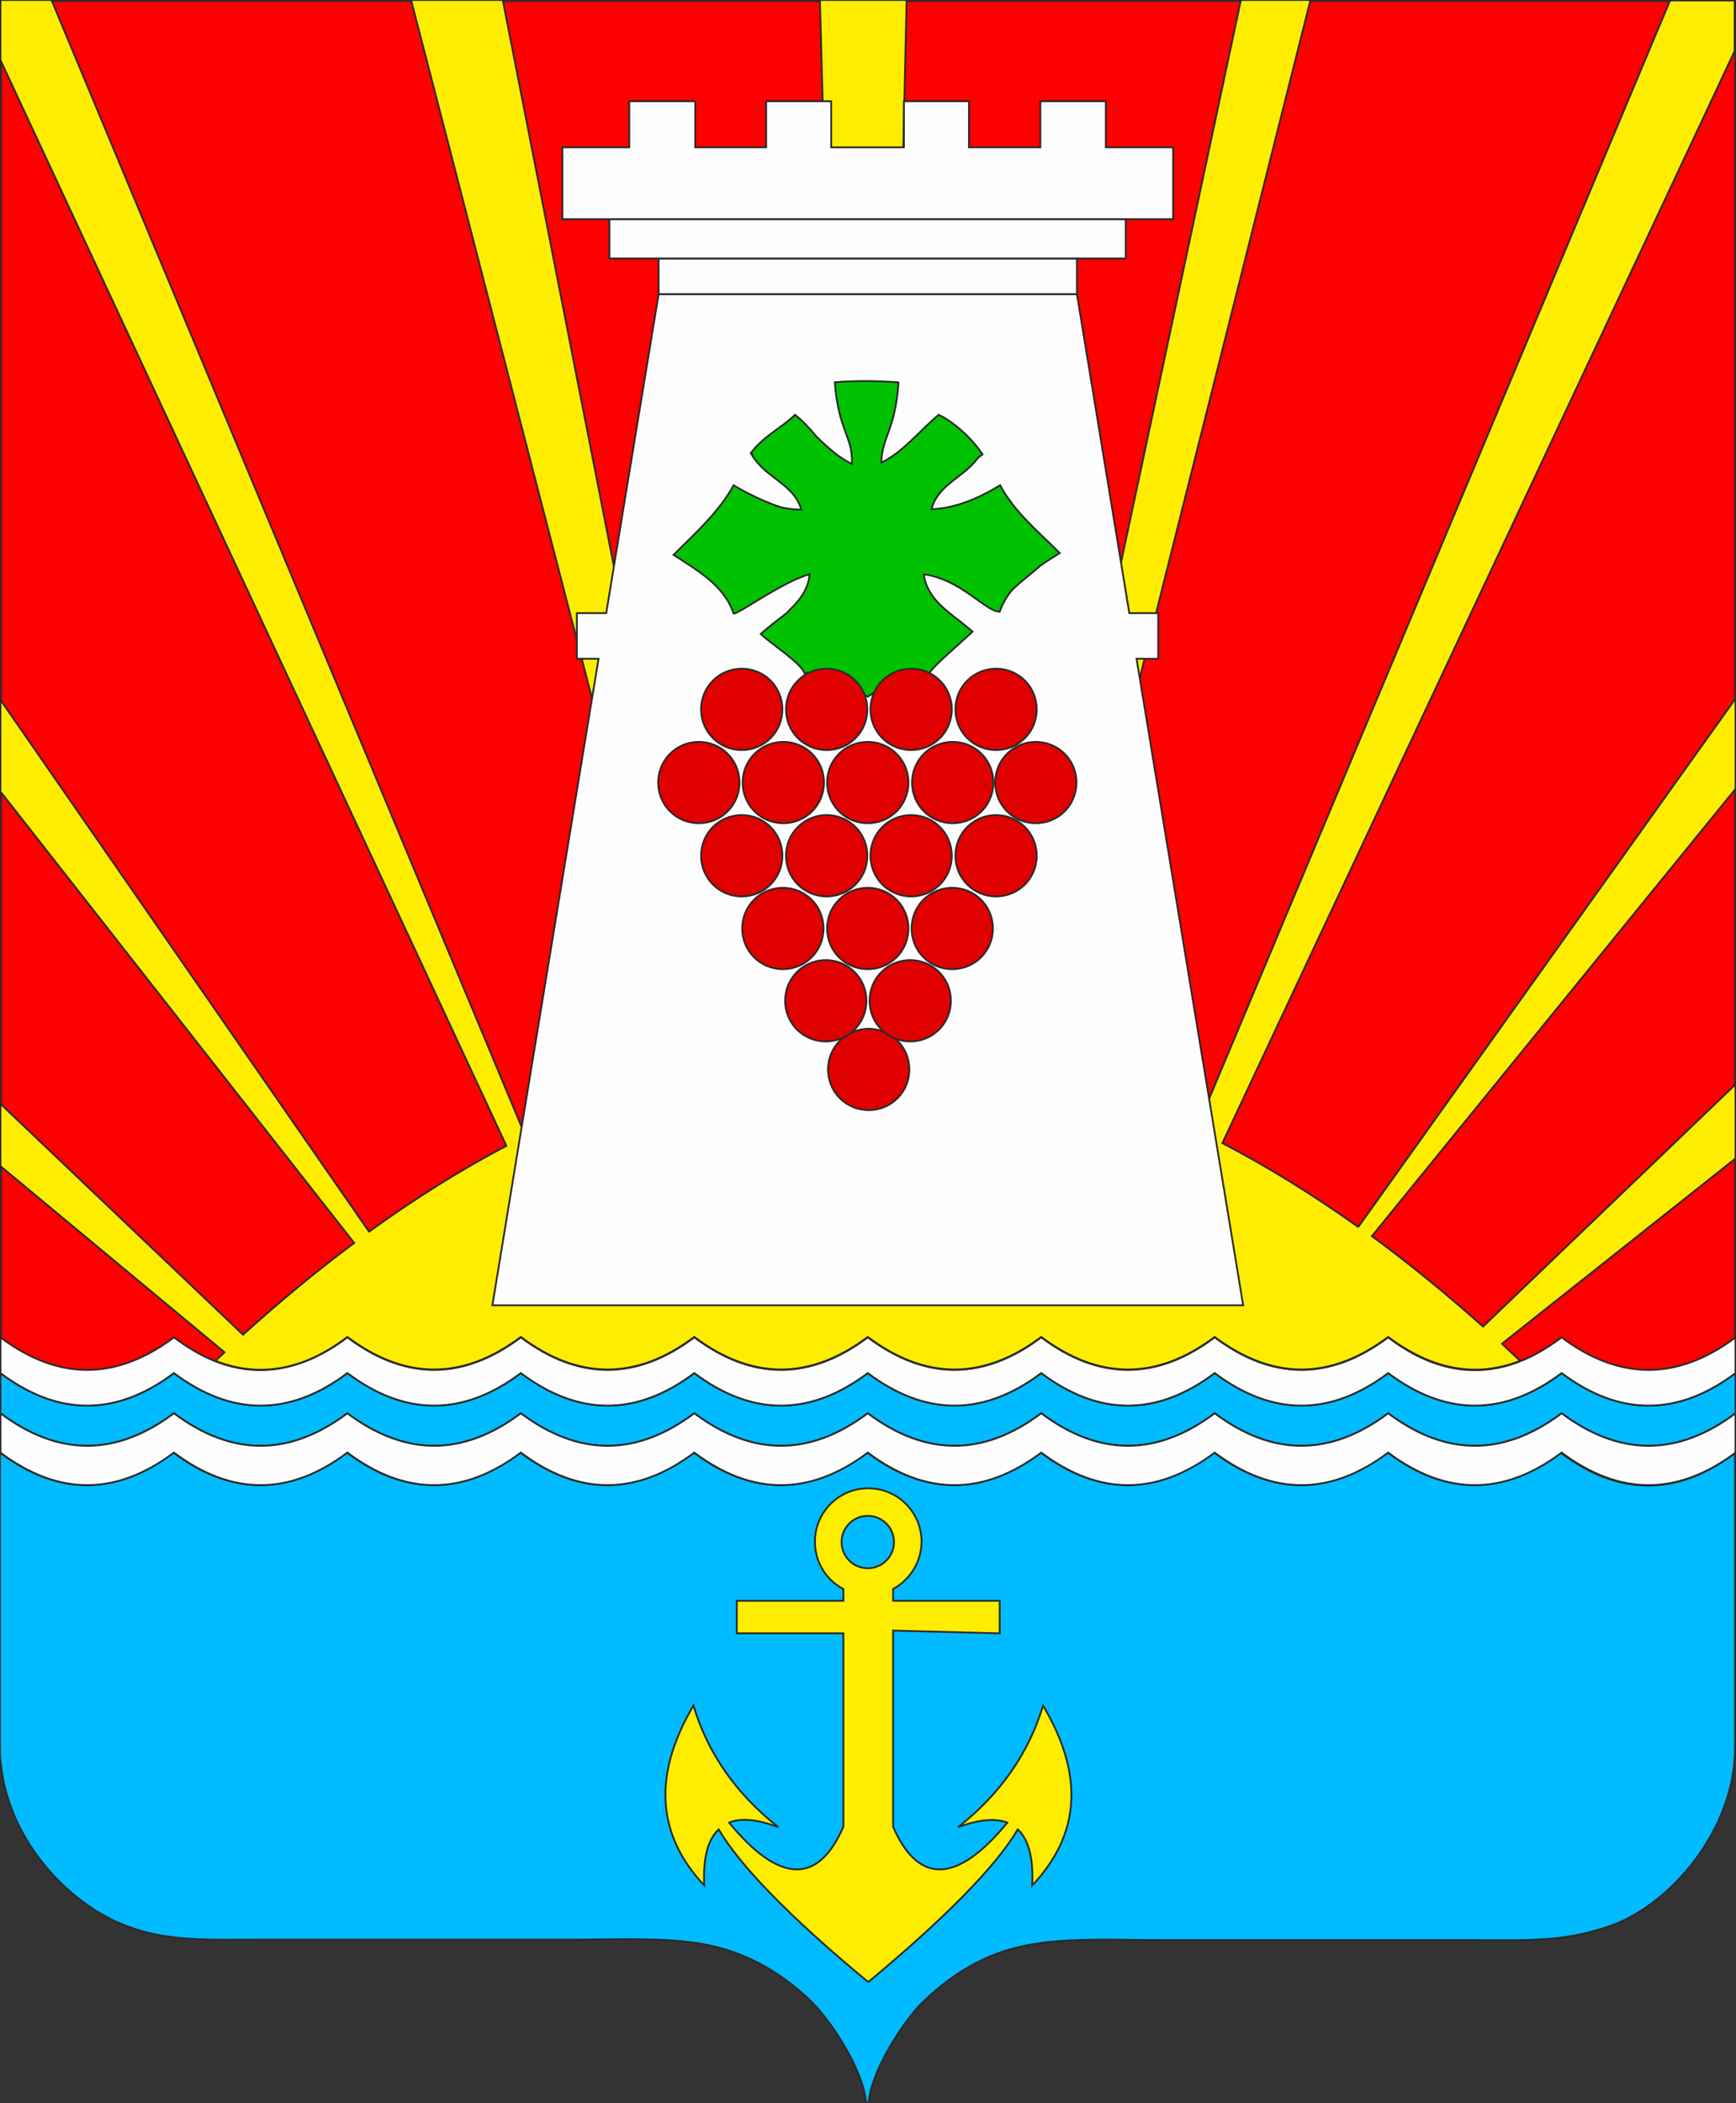 <?xml version="1.0" encoding="UTF-8"?>
<!DOCTYPE svg PUBLIC "-//W3C//DTD SVG 1.1//EN" "http://www.w3.org/Graphics/SVG/1.1/DTD/svg11.dtd">
<!-- Creator: CorelDRAW -->
<svg xmlns="http://www.w3.org/2000/svg" xml:space="preserve" width="75.923mm" height="91.968mm" style="shape-rendering:geometricPrecision; text-rendering:geometricPrecision; image-rendering:optimizeQuality; fill-rule:evenodd; clip-rule:evenodd"
viewBox="0 0 3.843 4.655"
 xmlns:xlink="http://www.w3.org/1999/xlink">
 <rect x="0" y="0" width="3.843" height="4.655" fill="#333333" stroke="none"/>
 <defs>
  <style type="text/css">
   <![CDATA[
    .str0 {stroke:#2B2A29;stroke-width:0.004}
    .fil2 {fill:#FEFEFE}
    .fil1 {fill:#00BBFF}
    .fil0 {fill:red}
    .fil3 {fill:#FFED00}
    .fil5 {fill:#00C200;fill-rule:nonzero}
    .fil4 {fill:#E00000;fill-rule:nonzero}
   ]]>
  </style>
 </defs>
 <g id="Слой_x0020_1">
  <rect class="fil0 str0" x="0.002" y="0.002" width="3.839" height="3.539"/>
  <path class="fil1 str0" d="M3.456 3.215c-0.128,0.096 -0.256,0.096 -0.384,0 -0.128,0.096 -0.256,0.096 -0.384,0 -0.128,0.096 -0.256,0.096 -0.384,0 -0.128,0.096 -0.256,0.096 -0.384,0 -0.128,0.096 -0.256,0.096 -0.384,0 -0.128,0.096 -0.256,0.096 -0.384,0 -0.128,0.096 -0.256,0.096 -0.384,0 -0.128,0.096 -0.256,0.096 -0.384,0 -0.128,0.096 -0.256,0.096 -0.384,0l-5.0613e-006 0.652c0,0.186 0.142,0.343 0.278,0.395 0.094,0.036 0.18,0.031 0.306,0.031l0.34 0 0.337 0c0.113,0 0.232,-0.007 0.324,0.016 0.088,0.022 0.158,0.069 0.213,0.123 0.041,0.041 0.113,0.148 0.119,0.221l0.006 0c0.006,-0.071 0.077,-0.179 0.117,-0.219 0.055,-0.054 0.125,-0.103 0.213,-0.124 0.092,-0.023 0.208,-0.016 0.321,-0.016l0.34 0 0.337 0c0.135,0 0.205,0.005 0.31,-0.03 0.136,-0.046 0.28,-0.214 0.28,-0.396l0 -0.652c-0.128,0.096 -0.257,0.096 -0.385,0z"/>
  <path class="fil1 str0" d="M1.537 3.128c0.128,0.096 0.256,0.096 0.384,0 0.128,0.096 0.256,0.096 0.384,0 0.128,0.096 0.256,0.096 0.384,0 0.128,0.096 0.256,0.096 0.384,0 0.128,0.096 0.256,0.096 0.384,0 0.128,0.096 0.257,0.096 0.385,0l5.0613e-006 -0.089c-0.128,0.096 -0.257,0.096 -0.385,0 -0.128,0.096 -0.256,0.096 -0.384,0 -0.128,0.096 -0.256,0.096 -0.384,0 -0.128,0.096 -0.256,0.096 -0.384,0 -0.128,0.096 -0.256,0.096 -0.384,0 -0.128,0.096 -0.256,0.096 -0.384,0 -0.128,0.096 -0.256,0.096 -0.384,0 -0.128,0.096 -0.256,0.096 -0.384,0 -0.128,0.096 -0.256,0.096 -0.384,0 -0.128,0.096 -0.256,0.096 -0.384,0l-5.0613e-006 0.089c0.128,0.096 0.256,0.096 0.384,0 0.128,0.096 0.256,0.096 0.384,0 0.128,0.096 0.256,0.096 0.384,0 0.128,0.096 0.256,0.096 0.384,0z"/>
  <path class="fil2 str0" d="M0.769 3.215c0.128,0.096 0.256,0.096 0.384,0 0.128,0.096 0.256,0.096 0.384,0 0.128,0.096 0.256,0.096 0.384,0 0.128,0.096 0.256,0.096 0.384,0 0.128,0.096 0.256,0.096 0.384,0 0.128,0.096 0.256,0.096 0.384,0 0.128,0.096 0.256,0.096 0.384,0 0.128,0.096 0.257,0.096 0.385,0l-5.0613e-006 -0.087c-0.128,0.096 -0.257,0.096 -0.385,0 -0.128,0.096 -0.256,0.096 -0.384,0 -0.128,0.096 -0.256,0.096 -0.384,0 -0.128,0.096 -0.256,0.096 -0.384,0 -0.128,0.096 -0.256,0.096 -0.384,0 -0.128,0.096 -0.256,0.096 -0.384,0 -0.128,0.096 -0.256,0.096 -0.384,0 -0.128,0.096 -0.256,0.096 -0.384,0 -0.128,0.096 -0.256,0.096 -0.384,0 -0.128,0.096 -0.256,0.096 -0.384,0l5.0613e-006 0.087c0.128,0.096 0.256,0.096 0.384,0 0.128,0.096 0.256,0.096 0.384,0z"/>
  <path class="fil2 str0" d="M1.537 3.039c0.128,0.096 0.256,0.096 0.384,0 0.128,0.096 0.256,0.096 0.384,0 0.128,0.096 0.256,0.096 0.384,0 0.128,0.096 0.256,0.096 0.384,0 0.128,0.096 0.256,0.096 0.384,0 0.128,0.096 0.257,0.096 0.385,0l0 -0.079c-0.128,0.096 -0.257,0.096 -0.385,0 -0.031,0.023 -0.061,0.041 -0.092,0.053 -0.097,0.038 -0.195,0.021 -0.292,-0.053 -0.128,0.096 -0.256,0.096 -0.384,0 -0.128,0.096 -0.256,0.096 -0.384,0 -0.128,0.096 -0.256,0.096 -0.384,0 -0.128,0.096 -0.256,0.096 -0.384,0 -0.128,0.096 -0.256,0.096 -0.384,0 -0.128,0.096 -0.256,0.096 -0.384,0 -0.097,0.073 -0.195,0.091 -0.292,0.053 -0.031,-0.012 -0.061,-0.03 -0.092,-0.053 -0.128,0.096 -0.256,0.096 -0.384,0l0 0.079c0.128,0.096 0.256,0.096 0.384,0 0.128,0.096 0.256,0.096 0.384,0 0.128,0.096 0.256,0.096 0.384,0 0.128,0.096 0.256,0.096 0.384,0z"/>
  <path class="fil3 str0" d="M3.006 2.715c-0.1,-0.071 -0.2,-0.133 -0.3,-0.185l1.134 -2.417 0 -0.112 -0.143 0 -1.049 2.499c-0.115,-0.055 -0.23,-0.097 -0.345,-0.126l0.598 -2.374 -0.154 0 -0.503 2.36c-0.096,-0.021 -0.193,-0.032 -0.289,-0.034l0.052 -2.326 -0.192 0 0.064 2.326c-0.101,0.003 -0.201,0.016 -0.302,0.038l-0.464 -2.364 -0.203 0 0.616 2.377c-0.121,0.031 -0.242,0.077 -0.363,0.137l-1.049 -2.514 -0.113 0 0 0.133 1.12 2.403c-0.101,0.053 -0.203,0.117 -0.304,0.19l-0.816 -1.177 0 0.203 0.783 0.999c-0.082,0.061 -0.164,0.129 -0.246,0.203l-0.537 -0.511 0 0.138 0.496 0.412 -0.02 0.019c0.097,0.038 0.195,0.021 0.292,-0.053 0.128,0.096 0.256,0.096 0.384,0 0.128,0.096 0.256,0.096 0.384,0 0.128,0.096 0.256,0.096 0.384,0 0.128,0.096 0.256,0.096 0.384,0 0.128,0.096 0.256,0.096 0.384,0 0.128,0.096 0.256,0.096 0.384,0 0.097,0.073 0.195,0.091 0.292,0.053 -0.013,-0.013 -0.027,-0.025 -0.04,-0.038l0.517 -0.41 0 -0.164 -0.559 0.536c-0.082,-0.073 -0.164,-0.14 -0.246,-0.2l0.805 -0.99 0 -0.2 -0.834 1.168z"/>
  <polygon class="fil2 str0" points="1.09,2.889 2.752,2.889 2.516,1.458 2.564,1.458 2.564,1.357 2.5,1.357 2.384,0.651 1.458,0.651 1.342,1.357 1.277,1.357 1.277,1.458 1.325,1.458 "/>
  <polygon class="fil2 str0" points="1.458,0.651 2.384,0.651 2.384,0.572 1.458,0.572 "/>
  <polygon class="fil2 str0" points="1.458,0.572 2.384,0.572 2.492,0.572 2.492,0.485 1.349,0.485 1.349,0.572 "/>
  <polygon class="fil2 str0" points="1.349,0.485 2.492,0.485 2.597,0.485 2.597,0.326 2.448,0.326 2.448,0.224 2.303,0.224 2.303,0.326 2.145,0.326 2.145,0.224 2.001,0.224 2.001,0.326 1.84,0.326 1.84,0.224 1.696,0.224 1.696,0.326 1.539,0.326 1.539,0.224 1.393,0.224 1.393,0.326 1.245,0.326 1.245,0.485 "/>
  <path class="fil4 str0" d="M1.923 2.277c0.05,0 0.09,0.04 0.09,0.09 0,0.05 -0.04,0.09 -0.09,0.09 -0.05,0 -0.09,-0.04 -0.09,-0.09 0,-0.05 0.04,-0.09 0.09,-0.09z"/>
  <path class="fil4 str0" d="M1.828 2.125c0.05,0 0.09,0.04 0.09,0.09 0,0.05 -0.04,0.09 -0.09,0.09 -0.05,0 -0.09,-0.04 -0.09,-0.09 0,-0.05 0.04,-0.09 0.09,-0.09z"/>
  <path class="fil4 str0" d="M2.015 2.125c0.05,0 0.09,0.04 0.09,0.09 0,0.05 -0.04,0.09 -0.09,0.09 -0.05,0 -0.09,-0.04 -0.09,-0.09 0,-0.05 0.04,-0.09 0.09,-0.09z"/>
  <path class="fil4 str0" d="M1.733 1.965c0.05,0 0.09,0.04 0.09,0.09 0,0.05 -0.04,0.09 -0.09,0.09 -0.05,0 -0.09,-0.04 -0.09,-0.09 0,-0.05 0.04,-0.09 0.09,-0.09z"/>
  <path class="fil4 str0" d="M1.921 1.965c0.05,0 0.09,0.04 0.09,0.09 0,0.05 -0.04,0.09 -0.09,0.09 -0.05,0 -0.09,-0.04 -0.09,-0.09 0,-0.05 0.04,-0.09 0.09,-0.09z"/>
  <path class="fil4 str0" d="M1.642 1.804c0.05,0 0.09,0.04 0.09,0.09 0,0.05 -0.04,0.09 -0.09,0.09 -0.05,0 -0.09,-0.04 -0.09,-0.09 0,-0.05 0.04,-0.09 0.09,-0.09z"/>
  <path class="fil4 str0" d="M1.83 1.804c0.05,0 0.09,0.04 0.09,0.09 0,0.05 -0.04,0.09 -0.09,0.09 -0.05,0 -0.09,-0.04 -0.09,-0.09 0,-0.05 0.04,-0.09 0.09,-0.09z"/>
  <path class="fil4 str0" d="M2.108 1.965c0.05,0 0.09,0.04 0.09,0.09 0,0.05 -0.04,0.09 -0.09,0.09 -0.05,0 -0.09,-0.04 -0.09,-0.09 0,-0.05 0.04,-0.09 0.09,-0.09z"/>
  <path class="fil4 str0" d="M2.017 1.804c0.05,0 0.09,0.04 0.09,0.09 0,0.05 -0.04,0.09 -0.09,0.09 -0.05,0 -0.09,-0.04 -0.09,-0.09 0,-0.05 0.04,-0.09 0.09,-0.09z"/>
  <path class="fil4 str0" d="M2.205 1.804c0.05,0 0.09,0.04 0.09,0.09 0,0.05 -0.04,0.09 -0.09,0.09 -0.05,0 -0.09,-0.04 -0.09,-0.09 0,-0.05 0.04,-0.09 0.09,-0.09z"/>
  <path class="fil5 str0" d="M1.989 0.847c-0.007,0.104 -0.037,0.121 -0.038,0.177 0.049,-0.024 0.086,-0.072 0.127,-0.106 0.034,0.016 0.074,0.053 0.095,0.085l-0 0c0.001,0.001 0.002,0.002 0.002,0.003 -0.003,0.002 -0.006,0.004 -0.009,0.006 -0.033,0.046 -0.089,0.059 -0.104,0.115 0.054,-0.002 0.106,-0.025 0.152,-0.053 0.032,0.06 0.085,0.103 0.132,0.15 -0.014,0.009 -0.029,0.018 -0.043,0.028 -0.015,0.014 -0.04,0.032 -0.063,0.054 -0.011,0.014 -0.021,0.03 -0.027,0.048 -0.032,-0.001 -0.086,-0.072 -0.168,-0.083 0.004,0.035 0.028,0.063 0.056,0.085 0.017,0.014 0.035,0.027 0.052,0.042 -0.021,0.02 -0.092,0.08 -0.097,0.094 -0.023,-0.002 -0.047,-0.001 -0.069,0.004 -0.021,0.009 -0.046,0.035 -0.066,0.046 -0.002,-0.001 -0.004,-0.002 -0.006,-0.003 -0.018,-0.011 -0.04,-0.033 -0.06,-0.043 -0.02,-0.003 -0.041,-0.002 -0.061,-0.003 -0.001,-0.001 -0.003,-0.003 -0.004,-0.004 -0.003,0 -0.006,0 -0.009,0.001 -0.009,-0.024 -0.072,-0.063 -0.097,-0.087 0.017,-0.015 0.034,-0.028 0.052,-0.042 0.004,-0.003 0.008,-0.006 0.011,-0.01 0.009,-0.009 0.018,-0.018 0.025,-0.028 0.011,-0.015 0.019,-0.033 0.02,-0.052 -0.059,0.016 -0.155,0.087 -0.168,0.087 -0.021,-0.063 -0.081,-0.096 -0.133,-0.13 0.047,-0.047 0.101,-0.095 0.133,-0.154 0.028,0.017 0.073,0.039 0.106,0.049 0.014,0.003 0.029,0.005 0.044,0.005 -0.017,-0.058 -0.079,-0.069 -0.11,-0.122l0.001 -0.001 -0.003 -0.002c0.028,-0.038 0.067,-0.055 0.098,-0.085 0.017,0.013 0.033,0.031 0.048,0.049 0.024,0.023 0.049,0.046 0.078,0.06 0.002,-0.062 -0.03,-0.073 -0.038,-0.181 0.052,-0.004 0.094,-0.003 0.14,0z"/>
  <path class="fil4 str0" d="M1.642 1.48c0.05,0 0.09,0.04 0.09,0.09 0,0.05 -0.04,0.09 -0.09,0.09 -0.05,0 -0.09,-0.04 -0.09,-0.09 0,-0.05 0.04,-0.09 0.09,-0.09z"/>
  <path class="fil4 str0" d="M1.83 1.48c0.05,0 0.09,0.04 0.09,0.09 0,0.05 -0.04,0.09 -0.09,0.09 -0.05,0 -0.09,-0.04 -0.09,-0.09 0,-0.05 0.04,-0.09 0.09,-0.09z"/>
  <path class="fil4 str0" d="M2.017 1.48c0.05,0 0.09,0.04 0.09,0.09 0,0.05 -0.04,0.09 -0.09,0.09 -0.05,0 -0.09,-0.04 -0.09,-0.09 0,-0.05 0.04,-0.09 0.09,-0.09z"/>
  <path class="fil4 str0" d="M2.205 1.48c0.05,0 0.09,0.04 0.09,0.09 0,0.05 -0.04,0.09 -0.09,0.09 -0.05,0 -0.09,-0.04 -0.09,-0.09 0,-0.05 0.04,-0.09 0.09,-0.09z"/>
  <path class="fil4 str0" d="M1.547 1.642c0.05,0 0.09,0.04 0.09,0.09 0,0.05 -0.04,0.09 -0.09,0.09 -0.05,0 -0.09,-0.04 -0.09,-0.09 0,-0.05 0.04,-0.09 0.09,-0.09z"/>
  <path class="fil4 str0" d="M1.734 1.642c0.05,0 0.09,0.04 0.09,0.09 0,0.05 -0.04,0.09 -0.09,0.09 -0.05,0 -0.09,-0.04 -0.09,-0.09 0,-0.05 0.04,-0.09 0.09,-0.09z"/>
  <path class="fil4 str0" d="M1.921 1.642c0.05,0 0.09,0.04 0.09,0.09 0,0.05 -0.04,0.09 -0.09,0.09 -0.05,0 -0.09,-0.04 -0.09,-0.09 0,-0.05 0.04,-0.09 0.09,-0.09z"/>
  <path class="fil4 str0" d="M2.109 1.642c0.05,0 0.09,0.04 0.09,0.09 0,0.05 -0.04,0.09 -0.09,0.09 -0.05,0 -0.09,-0.04 -0.09,-0.09 0,-0.05 0.04,-0.09 0.09,-0.09z"/>
  <path class="fil4 str0" d="M2.293 1.642c0.05,0 0.09,0.04 0.09,0.09 0,0.05 -0.04,0.09 -0.09,0.09 -0.05,0 -0.09,-0.04 -0.09,-0.09 0,-0.05 0.04,-0.09 0.09,-0.09z"/>
  <path class="fil3 str0" d="M1.921 3.355c0.032,0 0.058,0.026 0.058,0.058 0,0.032 -0.026,0.058 -0.058,0.058 -0.032,0 -0.058,-0.026 -0.058,-0.058 0,-0.032 0.026,-0.058 0.058,-0.058zm5.0613e-006 1.031c-0.171,-0.141 -0.284,-0.258 -0.33,-0.337 -0.024,0.022 -0.035,0.064 -0.032,0.124 -0.106,-0.113 -0.114,-0.245 -0.024,-0.398 0.032,0.106 0.095,0.196 0.188,0.269 -0.046,-0.017 -0.083,-0.021 -0.109,-0.01 0.111,0.135 0.197,0.138 0.253,0.009l0 -0.428 -0.236 0 0 -0.072 0.236 0 -5.0613e-006 -0.026c-0.038,-0.02 -0.063,-0.059 -0.063,-0.105 0,-0.065 0.053,-0.118 0.118,-0.118 0.065,0 0.118,0.053 0.118,0.118 -1.01226e-005,0.045 -0.026,0.085 -0.063,0.105l0 0.026 0.236 0 0 0.072 -0.236 -0.006 0 0.434c0.056,0.129 0.142,0.126 0.253,-0.009 -0.027,-0.01 -0.063,-0.007 -0.109,0.01 0.093,-0.073 0.156,-0.163 0.188,-0.269 0.091,0.153 0.083,0.285 -0.024,0.398 0.003,-0.06 -0.008,-0.102 -0.032,-0.124 -0.046,0.079 -0.159,0.195 -0.33,0.337z"/>
 </g>
</svg>
